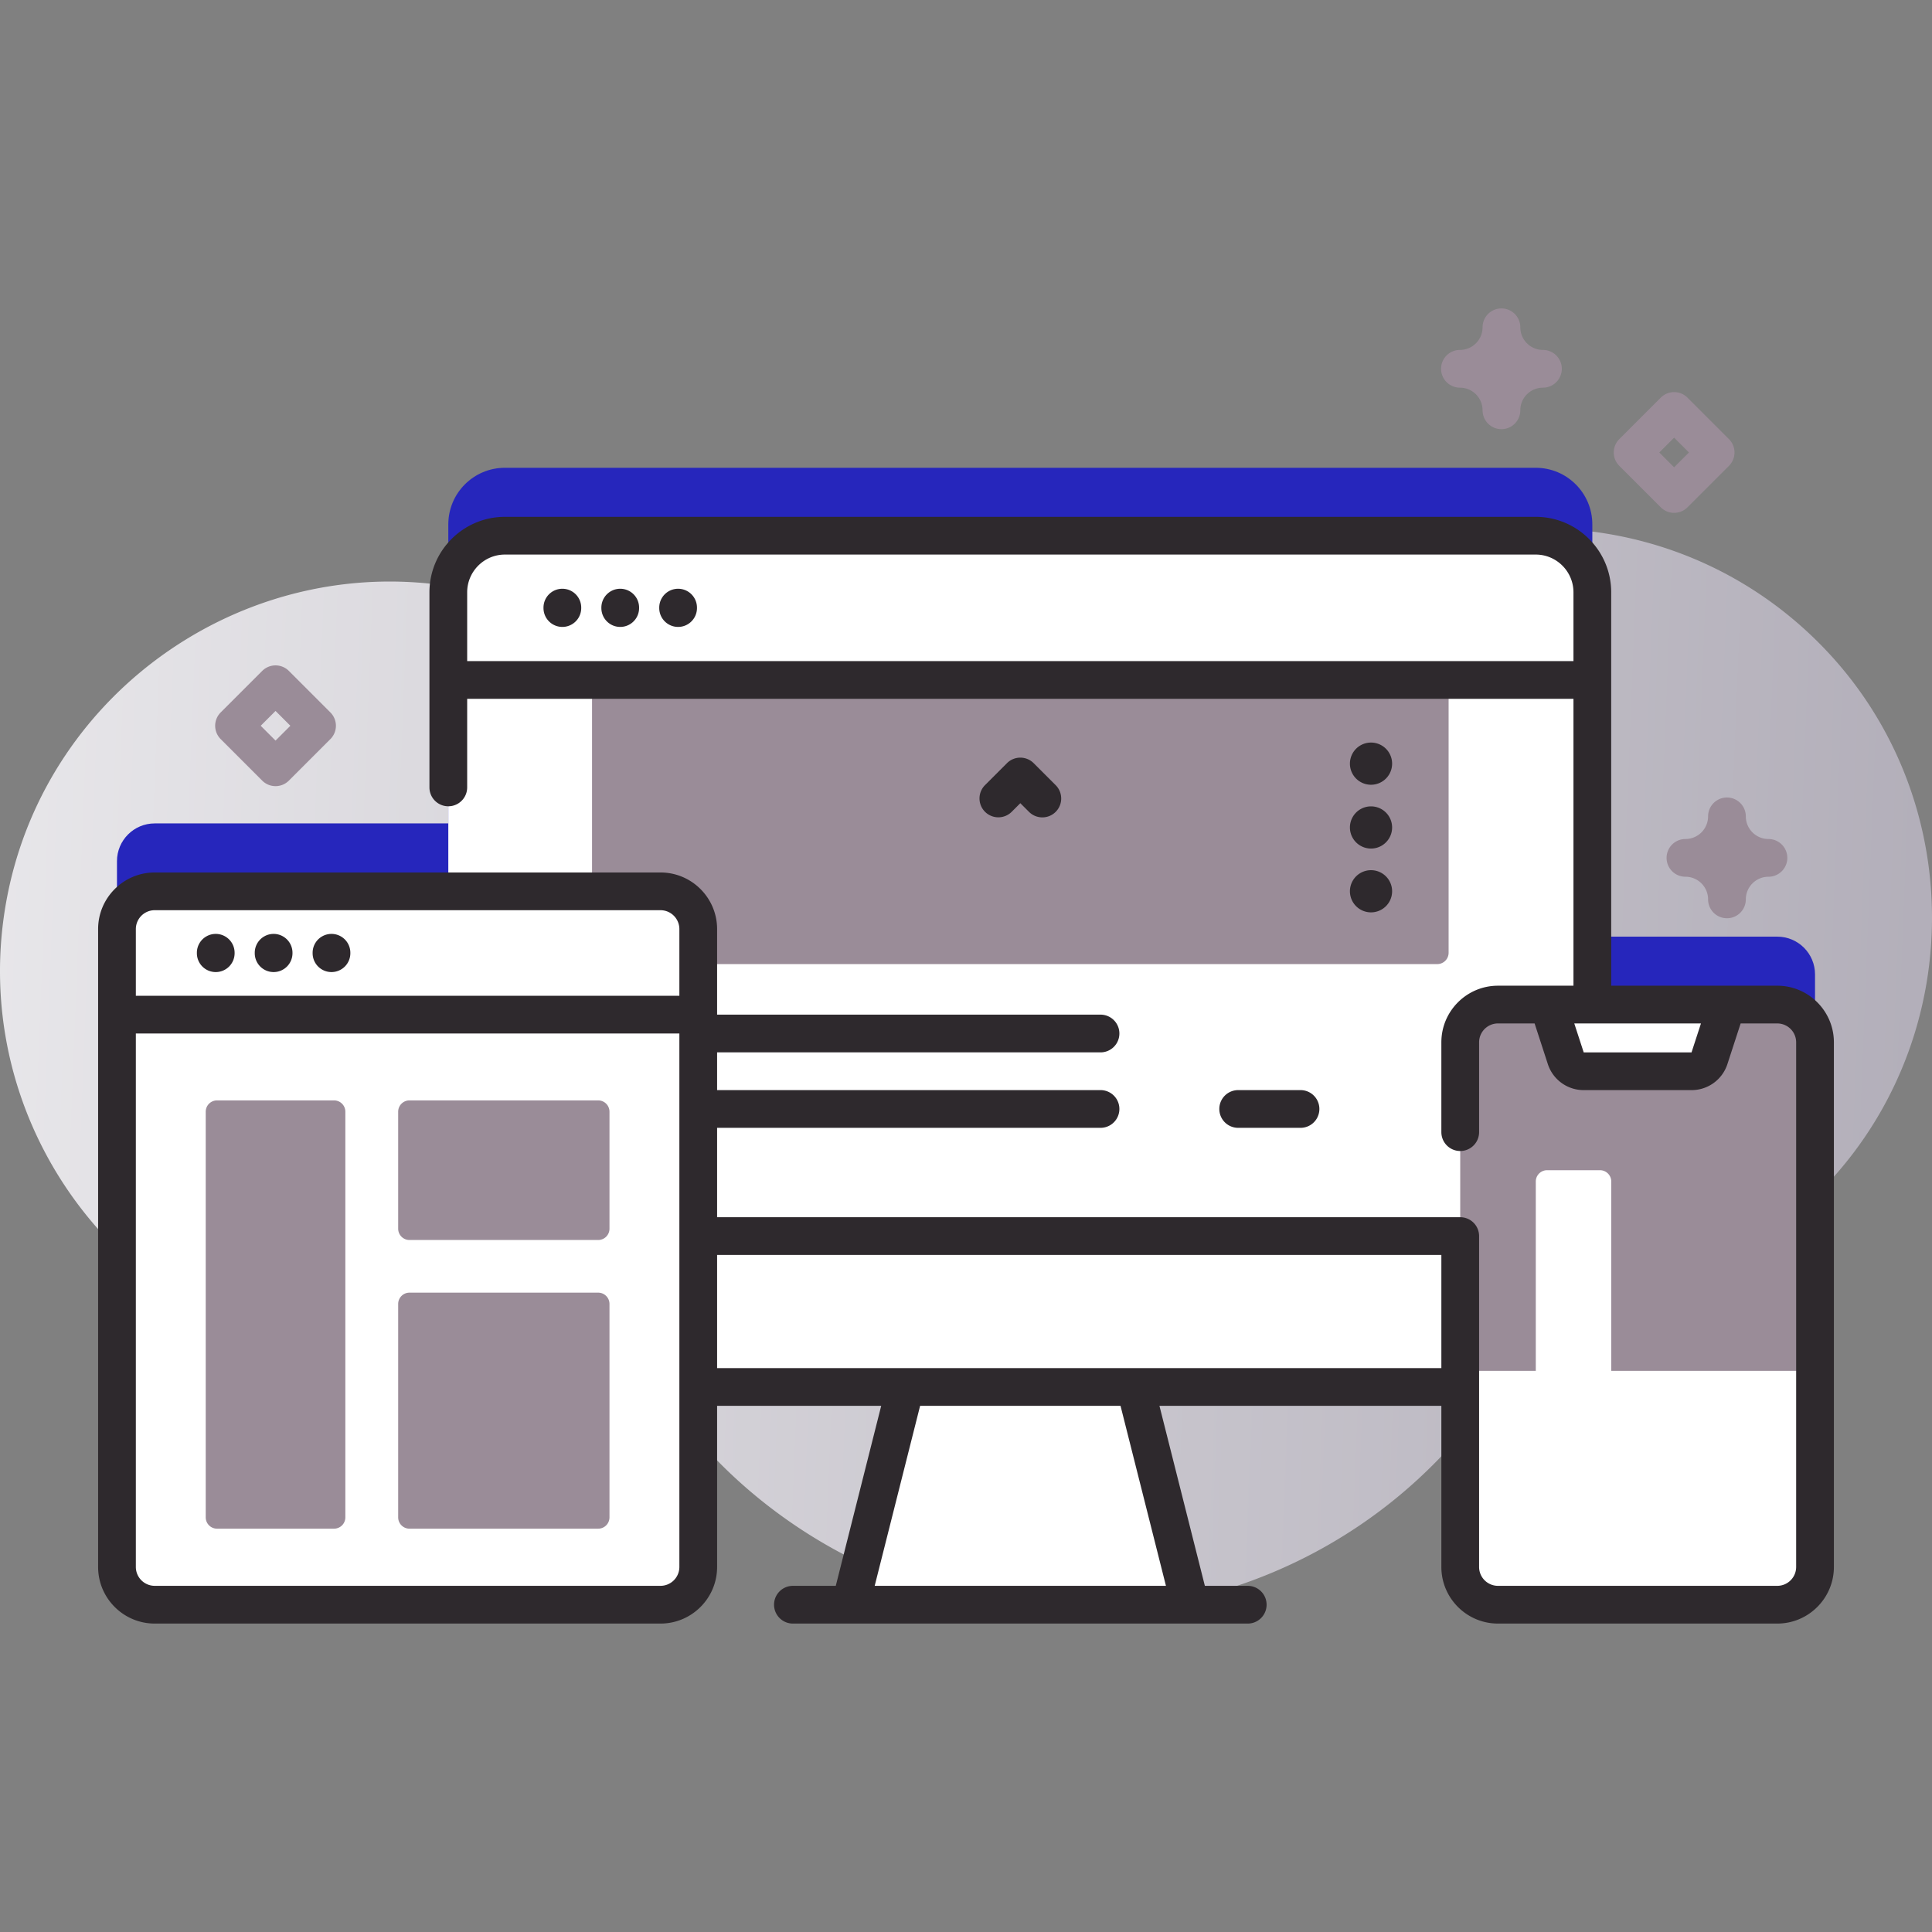 <?xml version="1.0" encoding="UTF-8"?> <svg xmlns="http://www.w3.org/2000/svg" xmlns:xlink="http://www.w3.org/1999/xlink" version="1.1" width="512" height="512" x="0" y="0" viewBox="0 0 512 512" style="enable-background:new 0 0 512 512" xml:space="preserve" class=""><rect x="0" y="0" width="512" height="512" fill="#808080" stroke="none"/><g><linearGradient id="a" x1="-31.206" x2="525.753" y1="268.626" y2="290.708" gradientUnits="userSpaceOnUse"><stop stop-opacity="1" stop-color="#eae9ec" offset="0"></stop><stop stop-opacity="1" stop-color="#b1adb8" offset="1"></stop></linearGradient><path fill="url(#a)" d="M482.969 171.336c-34.945-35.948-89.48-40.907-129.831-14.878a50.941 50.941 0 0 1-38.717 6.927c-31.565-7.009-64.584-2.222-92.707 13.042-18.907 10.261-41.936 8.477-59.579-3.83-11.712-8.169-25.312-14.023-40.257-16.777C66.44 145.603 12.541 182.373 1.884 237.727-9.015 294.336 28.512 348.739 85.08 358.816c13.821 2.462 27.488 2.047 40.388-.816 20.936-4.646 42.81 3.122 56.321 19.776 8.528 10.512 18.812 19.894 30.757 27.689 61.731 40.28 144.427 22.89 184.707-38.84l.128-.196c7.377-11.349 18.851-19.44 32.12-22.119 19.353-3.907 37.801-13.404 52.756-28.495 39.373-39.732 39.701-104.371.712-144.479z" opacity="1" data-original="url(#a)" class=""></path><path fill="#2626bc10" d="M481 329.615v-71.391c0-5.524-4.478-10.003-10.003-10.003h-49.013v-109.25c0-8.286-6.718-15.004-15.004-15.004H133.81c-8.286 0-15.004 6.717-15.004 15.004v79.242H41.003c-5.524 0-10.003 4.478-10.003 10.003v101.399z" opacity="1" data-original="#2626bc10" class=""></path><path fill="#ffffff" d="M315.41 425.263h-90.03l11.79-46.7 6.22-24.65h54.01l6.22 24.65z" opacity="1" data-original="#ffffff" class=""></path><path fill="#ffffff" d="M406.981 367.563h-273.17c-8.286 0-15.004-6.717-15.004-15.004V156.971c0-8.286 6.717-15.004 15.004-15.004h273.17c8.286 0 15.004 6.717 15.004 15.004v195.588c0 8.286-6.718 15.004-15.004 15.004z" opacity="1" data-original="#ffffff" class=""></path><path fill="#9a8c98" d="M380.896 255.493h-221a3 3 0 0 1-3-3v-72.294h227v72.295a3 3 0 0 1-3 2.999z" opacity="1" data-original="#6583fe" class=""></path><path fill="#2e292d" d="M291.65 278.889H185.13a5 5 0 1 1 0-10h106.52a5 5 0 1 1 0 10zM291.65 298.889H185.13a5 5 0 1 1 0-10h106.52a5 5 0 1 1 0 10zM344.65 298.889h-16.52a5 5 0 1 1 0-10h16.52a5 5 0 1 1 0 10z" opacity="1" data-original="#2626bc" class=""></path><path fill="#ffffff" d="M421.985 180.199v-23.228c0-8.286-6.718-15.004-15.004-15.004h-273.17c-8.286 0-15.004 6.717-15.004 15.004v23.228zM118.807 327.571v24.988c0 8.286 6.718 15.004 15.004 15.004h273.17c8.286 0 15.004-6.717 15.004-15.004v-24.988z" opacity="1" data-original="#ffffff" class=""></path><path fill="#9a8c98" d="M470.997 425.263h-74.019c-5.524 0-10.003-4.478-10.003-10.003V276.224c0-5.524 4.478-10.003 10.003-10.003h74.019c5.524 0 10.003 4.478 10.003 10.003V415.26c0 5.524-4.478 10.003-10.003 10.003z" opacity="1" data-original="#6583fe" class=""></path><g fill="#fff"><path d="M386.976 363.282v51.978c0 5.524 4.478 10.003 10.002 10.003h74.019c5.524 0 10.003-4.478 10.003-10.003v-51.978zM453.03 280.44l4.631-14.219h-47.346l4.631 14.219a5.002 5.002 0 0 0 4.755 3.453h28.573a5.002 5.002 0 0 0 4.756-3.453zM175.038 425.263H41.003c-5.524 0-10.003-4.478-10.003-10.003V246.216c0-5.524 4.478-10.003 10.003-10.003h134.035c5.524 0 10.003 4.478 10.003 10.003V415.26c-.001 5.524-4.479 10.003-10.003 10.003z" fill="#ffffff" opacity="1" data-original="#ffffff" class=""></path><path d="M185.04 268.889v-22.673c0-5.524-4.478-10.003-10.003-10.003H41.003c-5.524 0-10.003 4.478-10.003 10.003v22.673z" fill="#ffffff" opacity="1" data-original="#ffffff" class=""></path></g><path fill="#9a8c98" d="M88.52 405.115h-31a3 3 0 0 1-3-3v-107.5a3 3 0 0 1 3-3h31a3 3 0 0 1 3 3v107.5a3 3 0 0 1-3 3zM158.52 328.615h-50a3 3 0 0 1-3-3v-31a3 3 0 0 1 3-3h50a3 3 0 0 1 3 3v31a3 3 0 0 1-3 3zM158.52 405.115h-50a3 3 0 0 1-3-3v-56.552a3 3 0 0 1 3-3h50a3 3 0 0 1 3 3v56.552a3 3 0 0 1-3 3z" opacity="1" data-original="#6583fe" class=""></path><g fill="#2626bc"><path d="M149.03 156.025a5 5 0 0 0-5 5v.115a5 5 0 1 0 10 0v-.115a5 5 0 0 0-5-5zM164.368 156.025a5 5 0 0 0-5 5v.115a5 5 0 1 0 10 0v-.115a5 5 0 0 0-5-5zM179.705 156.025a5 5 0 0 0-5 5v.115a5 5 0 1 0 10 0v-.115a5 5 0 0 0-5-5z" fill="#2e292d" opacity="1" data-original="#2626bc" class=""></path><path d="M470.997 261.221h-44.013v-104.25c0-11.03-8.974-20.004-20.004-20.004H133.81c-11.03 0-20.004 8.974-20.004 20.004v51.702a5 5 0 1 0 10 0v-23.474h293.178v76.022h-20.006c-8.272 0-15.003 6.73-15.003 15.003v23.806a5 5 0 1 0 10 0v-23.806a5.008 5.008 0 0 1 5.003-5.003h9.707l3.506 10.768a9.98 9.98 0 0 0 9.51 6.904h28.573a9.978 9.978 0 0 0 9.51-6.904l3.506-10.767h9.707a5.008 5.008 0 0 1 5.003 5.003v139.036a5.008 5.008 0 0 1-5.003 5.002h-74.019a5.008 5.008 0 0 1-5.003-5.002v-87.689a5 5 0 0 0-5-5H190.04v-76.355c0-8.272-6.73-15.002-15.003-15.002H41.003c-8.272 0-15.003 6.73-15.003 15.002v169.044c0 8.272 6.73 15.002 15.003 15.002h134.034c8.272 0 15.003-6.73 15.003-15.002v-42.697h43.486l-12.037 47.7H210.13a5 5 0 1 0 0 10h120.531a5 5 0 1 0 0-10h-11.359l-12.036-47.7h74.71v42.697c0 8.272 6.73 15.002 15.003 15.002h74.019c8.272 0 15.003-6.73 15.003-15.002V276.224c-.001-8.272-6.731-15.003-15.004-15.003zm-347.19-86.022v-18.228c0-5.516 4.487-10.004 10.004-10.004h273.17c5.517 0 10.004 4.488 10.004 10.004v18.228zm324.467 103.694h-28.575l-2.498-7.671h33.572zm-407.271-37.68h134.034a5.008 5.008 0 0 1 5.003 5.002v17.673H36v-17.673a5.008 5.008 0 0 1 5.003-5.002zM180.04 415.26a5.008 5.008 0 0 1-5.003 5.002H41.003A5.008 5.008 0 0 1 36 415.26V273.889h144.04zm128.949 5.003h-77.187l12.036-47.7h53.115zm-118.949-57.7v-29.992h191.936v29.992z" fill="#2e292d" opacity="1" data-original="#2626bc" class=""></path><path d="M57.174 257.609a5 5 0 0 0 5-5v-.115a5 5 0 1 0-10 0v.115a5 5 0 0 0 5 5zM72.511 257.609a5 5 0 0 0 5-5v-.115a5 5 0 1 0-10 0v.115a5 5 0 0 0 5 5zM87.848 257.609a5 5 0 0 0 5-5v-.115a5 5 0 1 0-10 0v.115a5 5 0 0 0 5 5zM268.097 215.15l2.299-2.298 2.299 2.298c.977.976 2.256 1.464 3.535 1.464s2.56-.488 3.536-1.465a5 5 0 0 0-.001-7.071l-5.834-5.833a5 5 0 0 0-7.07 0l-5.834 5.833a5 5 0 0 0 7.07 7.072z" fill="#2e292d" opacity="1" data-original="#2626bc" class=""></path></g><path fill="#ffffff" d="M424 401.948h-14a3 3 0 0 1-3-3v-85.833a3 3 0 0 1 3-3h14a3 3 0 0 1 3 3v85.833a3 3 0 0 1-3 3z" opacity="1" data-original="#ffffff" class=""></path><path fill="#9a8c98" d="M397.896 113.735a5 5 0 0 1-5-5c0-3.309-2.691-6-6-6a5 5 0 1 1 0-10c3.309 0 6-2.691 6-6a5 5 0 1 1 10 0c0 3.309 2.691 6 6 6a5 5 0 1 1 0 10c-3.309 0-6 2.691-6 6a5 5 0 0 1-5 5zM457.661 243.346a5 5 0 0 1-5-5c0-3.309-2.692-6-6.001-6a5 5 0 1 1 0-10 6.007 6.007 0 0 0 6.001-6 5 5 0 1 1 10 0c0 3.309 2.691 6 5.999 6a5 5 0 1 1 0 10 6.006 6.006 0 0 0-5.999 6 5 5 0 0 1-5 5zM443.66 135.911a4.983 4.983 0 0 1-3.535-1.464l-11-11a5 5 0 0 1 0-7.071l11-11a5 5 0 0 1 7.07 0l11 11a5 5 0 0 1 0 7.071l-11 11a4.983 4.983 0 0 1-3.535 1.464zm-3.929-16 3.929 3.929 3.929-3.929-3.929-3.929zM73.021 208.335a4.983 4.983 0 0 1-3.535-1.464l-11-11a5 5 0 0 1 0-7.071l11-11a5 5 0 0 1 7.07 0l11 11a5 5 0 0 1 0 7.071l-11 11a4.984 4.984 0 0 1-3.535 1.464zm-3.929-16 3.929 3.929 3.929-3.929-3.929-3.929z" opacity="1" data-original="#6583fe" class=""></path><path fill="#2e292d" d="M363.333 230.606a5.59 5.59 0 1 1 0 11.18 5.59 5.59 0 0 1 0-11.18zM363.333 213.696a5.59 5.59 0 1 1 0 11.18 5.59 5.59 0 0 1 0-11.18zM363.333 196.786a5.59 5.59 0 1 1 0 11.18 5.59 5.59 0 0 1 0-11.18z" opacity="1" data-original="#2626bc" class=""></path></g></svg> 